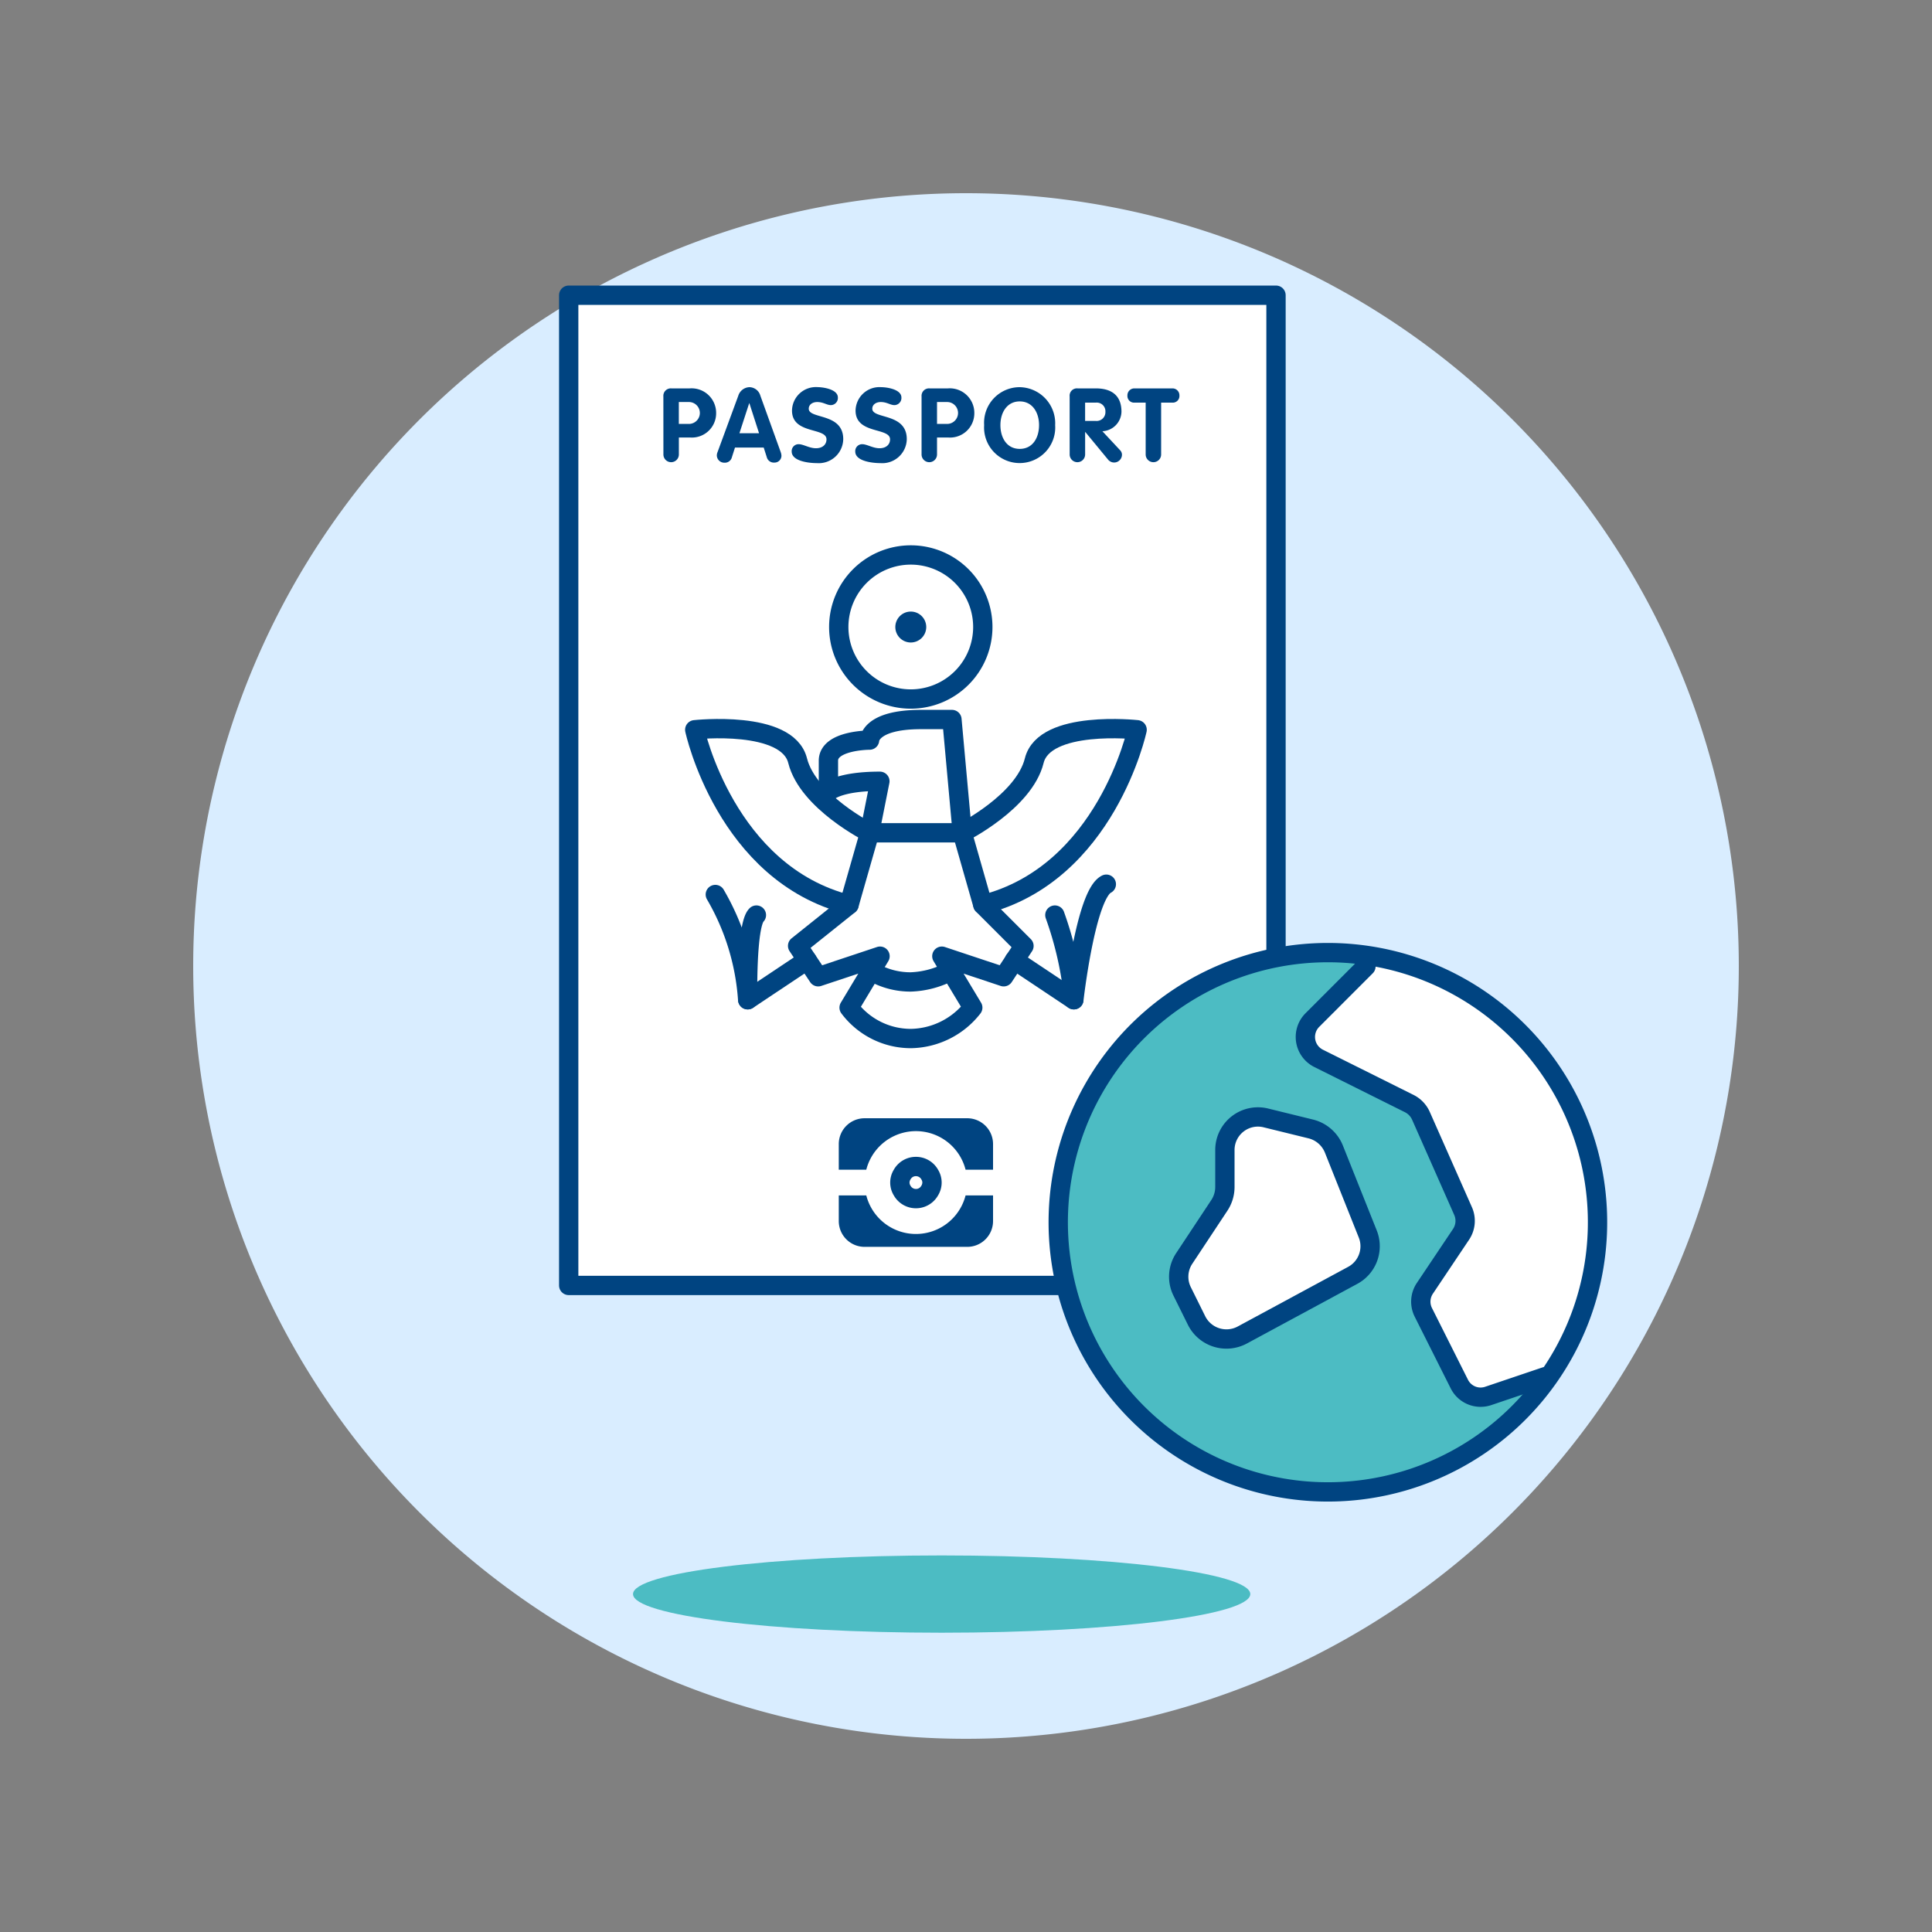 <svg viewBox="0 0 100 100" height="100" width="100" xmlns="http://www.w3.org/2000/svg"><rect x="0" y="0" width="100" height="100" fill="#808080" stroke="none"/><path d="M10.000 50.000 A40.000 40.000 0 1 0 90.000 50.000 A40.000 40.000 0 1 0 10.000 50.000 Z" fill="#d9edff"/><path d="M29.436 15.280 L66.046 15.280 L66.046 66.534 L29.436 66.534 Z" fill="#ffffff"/><path d="M29.436 15.280 L66.046 15.280 L66.046 66.534 L29.436 66.534 Z" fill="none" stroke="#004481" stroke-linecap="round" stroke-linejoin="round"/><path d="M50.071,57.881H44.746a1.335,1.335,0,0,0-1.331,1.331v1.331h1.424a2.652,2.652,0,0,1,5.139,0H51.4V59.212a1.335,1.335,0,0,0-1.331-1.331Z" fill="#004481"/><path d="M51.4,61.875H49.978a2.652,2.652,0,0,1-5.139,0H43.415v1.331a1.335,1.335,0,0,0,1.331,1.331h5.325A1.335,1.335,0,0,0,51.4,63.206V61.875Z" fill="#004481"/><path d="M47.409,60.878a.322.322,0,0,1,.288.181.283.283,0,0,1,.043.15.321.321,0,0,1-.057.173.31.31,0,0,1-.274.158.324.324,0,0,1-.289-.182.282.282,0,0,1-.043-.149.318.318,0,0,1,.057-.173.308.308,0,0,1,.275-.158m0-1a1.309,1.309,0,0,0-1.145.665,1.279,1.279,0,0,0,0,1.332,1.317,1.317,0,0,0,2.289,0,1.279,1.279,0,0,0,0-1.332,1.309,1.309,0,0,0-1.144-.665Z" fill="#004481"/><path d="M34.336,20.521a.386.386,0,0,1,.416-.418H35.7a1.271,1.271,0,0,1,1.367,1.277,1.256,1.256,0,0,1-1.336,1.266h-.593v.877a.4.4,0,1,1-.8,0Zm.8,1.421h.545a.567.567,0,0,0,0-1.133h-.545Z" fill="#004481"/><path d="M38.214,20.483a.628.628,0,0,1,.572-.443.6.6,0,0,1,.571.443l1.048,2.906a.659.659,0,0,1,.043.2.357.357,0,0,1-.369.354.375.375,0,0,1-.39-.278l-.16-.5H38.043l-.16.5a.371.371,0,0,1-.385.284.384.384,0,0,1-.395-.375.451.451,0,0,1,.038-.176Zm.059,1.94h1.015l-.5-1.55h-.011Z" fill="#004481"/><path d="M43.368,20.574a.37.37,0,0,1-.358.395c-.219,0-.39-.16-.711-.16-.23,0-.438.122-.438.347,0,.55,1.785.2,1.785,1.576a1.268,1.268,0,0,1-1.368,1.239c-.412,0-1.3-.1-1.3-.6a.357.357,0,0,1,.357-.38c.252,0,.551.21.9.21s.544-.2.544-.46c0-.631-1.785-.251-1.785-1.49a1.236,1.236,0,0,1,1.326-1.213C42.62,20.04,43.368,20.152,43.368,20.574Z" fill="#004481"/><path d="M46.657,20.574a.37.37,0,0,1-.357.395c-.22,0-.391-.16-.712-.16-.23,0-.438.122-.438.347,0,.55,1.785.2,1.785,1.576a1.268,1.268,0,0,1-1.367,1.239c-.413,0-1.3-.1-1.3-.6a.357.357,0,0,1,.357-.38c.253,0,.552.21.9.21s.544-.2.544-.46c0-.631-1.785-.251-1.785-1.49A1.236,1.236,0,0,1,45.61,20.04C45.909,20.04,46.657,20.152,46.657,20.574Z" fill="#004481"/><path d="M47.7,20.521a.386.386,0,0,1,.416-.418h.947a1.272,1.272,0,0,1,1.368,1.277,1.257,1.257,0,0,1-1.337,1.266H48.5v.877a.4.4,0,1,1-.8,0Zm.8,1.421h.545a.567.567,0,0,0,0-1.133H48.5Z" fill="#004481"/><path d="M50.939,22.005a1.843,1.843,0,0,1,1.837-1.965,1.869,1.869,0,0,1,1.839,1.965,1.842,1.842,0,1,1-3.676,0Zm2.842,0c0-.646-.336-1.228-1-1.228s-1,.582-1,1.228.326,1.229,1,1.229S53.781,22.657,53.781,22.005Z" fill="#004481"/><path d="M55.365,20.521a.378.378,0,0,1,.411-.418h.941c.822,0,1.33.37,1.33,1.208a1.037,1.037,0,0,1-.988,1.01l.907.972a.342.342,0,0,1,.107.235.409.409,0,0,1-.4.412.414.414,0,0,1-.31-.139l-1.186-1.438h-.011v1.16a.4.4,0,1,1-.8,0Zm.8,1.266h.551a.455.455,0,0,0,.5-.476.448.448,0,0,0-.5-.47h-.551Z" fill="#004481"/><path d="M59.3,20.841h-.582a.345.345,0,0,1-.363-.368.358.358,0,0,1,.363-.37h1.965a.358.358,0,0,1,.364.37.345.345,0,0,1-.364.368H60.1v2.682a.4.4,0,1,1-.8,0Z" fill="#004481"/><path d="M49.805,43.1l-.533-5.858h-1.6c-2.663,0-2.663,1.065-2.663,1.065s-2.13,0-2.13,1.065v1.6s.533-.533,2.663-.533L45.012,43.1l-1.065,3.727-2.662,2.13,1.065,1.6,3.2-1.065-1.6,2.662a3.994,3.994,0,0,0,3.2,1.6,4.144,4.144,0,0,0,3.2-1.6l-1.6-2.662,3.2,1.065L53,48.961l-2.13-2.13Z" fill="none" stroke="#004481" stroke-linecap="round" stroke-linejoin="round"/><path d="M45.087,50.256a3.92,3.92,0,0,0,2.055.569,4.69,4.69,0,0,0,2.06-.561" fill="none" stroke="#004481" stroke-linecap="round" stroke-linejoin="round"/><path d="M43.414 32.453 A3.728 3.728 0 1 0 50.870 32.453 A3.728 3.728 0 1 0 43.414 32.453 Z" fill="none" stroke="#004481" stroke-linecap="round" stroke-linejoin="round"/><path d="M45.012 43.104L49.805 43.104" fill="none" stroke="#004481" stroke-linecap="round" stroke-linejoin="round"/><path d="M41.776 49.698L38.704 51.747" fill="none" stroke="#004481" stroke-linecap="round" stroke-linejoin="round"/><path d="M52.508 49.698L55.58 51.747" fill="none" stroke="#004481" stroke-linecap="round" stroke-linejoin="round"/><path d="M37.025,46.3A12.448,12.448,0,0,1,38.7,51.747s-.082-3.851.451-4.383" fill="none" stroke="#004481" stroke-linecap="round" stroke-linejoin="round"/><path d="M54.6,47.364a18,18,0,0,1,.983,4.383s.615-5.448,1.68-5.981" fill="none" stroke="#004481" stroke-linecap="round" stroke-linejoin="round"/><path d="M47.142,31.655a.8.8,0,1,0,.8.8.8.8,0,0,0-.8-.8Z" fill="#004481"/><path d="M49.805,43.1s3.2-1.6,3.727-3.728,5.325-1.6,5.325-1.6-1.6,7.455-7.987,9.052" fill="none" stroke="#004481" stroke-linecap="round" stroke-linejoin="round"/><path d="M45.012,43.1s-3.195-1.6-3.727-3.728-5.325-1.6-5.325-1.6,1.6,7.455,7.987,9.052" fill="none" stroke="#004481" stroke-linecap="round" stroke-linejoin="round"/><path d="M64.715,82.509c0,1.1-7.152,2-15.975,2s-15.975-.894-15.975-2,7.152-2,15.975-2S64.715,81.406,64.715,82.509Z" fill="#4cbcc3"/><path d="M54.774 63.242 A13.935 13.935 0 1 0 82.644 63.242 A13.935 13.935 0 1 0 54.774 63.242 Z" fill="#4cbcc3"/><path d="M82.644,63.242a13.912,13.912,0,0,1-2.574,8.069l-.08-.053-2.96,1a1.23,1.23,0,0,1-1.5-.623l-1.858-3.7a1.236,1.236,0,0,1,.079-1.248l1.885-2.813a1.251,1.251,0,0,0,.093-1.181l-2.19-4.951a1.3,1.3,0,0,0-.584-.61l-4.712-2.35a1.238,1.238,0,0,1-.318-1.977L70.7,50.023l.132-.557A13.943,13.943,0,0,1,82.644,63.242Z" fill="#ffffff"/><path d="M70.793,63.866a1.712,1.712,0,0,1-.783,2.15L64.3,69.1a1.729,1.729,0,0,1-2.363-.744l-.743-1.5a1.711,1.711,0,0,1,.106-1.726l1.8-2.72a1.726,1.726,0,0,0,.292-.956V59.526a1.711,1.711,0,0,1,2.137-1.659l2.323.571a1.74,1.74,0,0,1,1.181,1.035Z" fill="#ffffff"/><path d="M70.832,49.466a13.957,13.957,0,1,1-2.123-.159A13.943,13.943,0,0,1,70.832,49.466Z" fill="none" stroke="#004481" stroke-linecap="round" stroke-linejoin="round"/><path d="M63.4,61.45V59.526a1.711,1.711,0,0,1,2.137-1.659l2.323.571a1.74,1.74,0,0,1,1.181,1.035l1.752,4.393a1.712,1.712,0,0,1-.783,2.15L64.3,69.1a1.729,1.729,0,0,1-2.363-.744l-.743-1.5a1.711,1.711,0,0,1,.106-1.726l1.8-2.72A1.726,1.726,0,0,0,63.4,61.45Z" fill="none" stroke="#004481" stroke-linecap="round" stroke-linejoin="round"/><path d="M70.7,50.023,67.926,52.8a1.238,1.238,0,0,0,.318,1.977l4.712,2.35a1.3,1.3,0,0,1,.584.61l2.19,4.951a1.251,1.251,0,0,1-.093,1.181l-1.885,2.813a1.236,1.236,0,0,0-.079,1.248l1.858,3.7a1.23,1.23,0,0,0,1.5.623l2.96-1" fill="none" stroke="#004481" stroke-linecap="round" stroke-linejoin="round"/></svg>